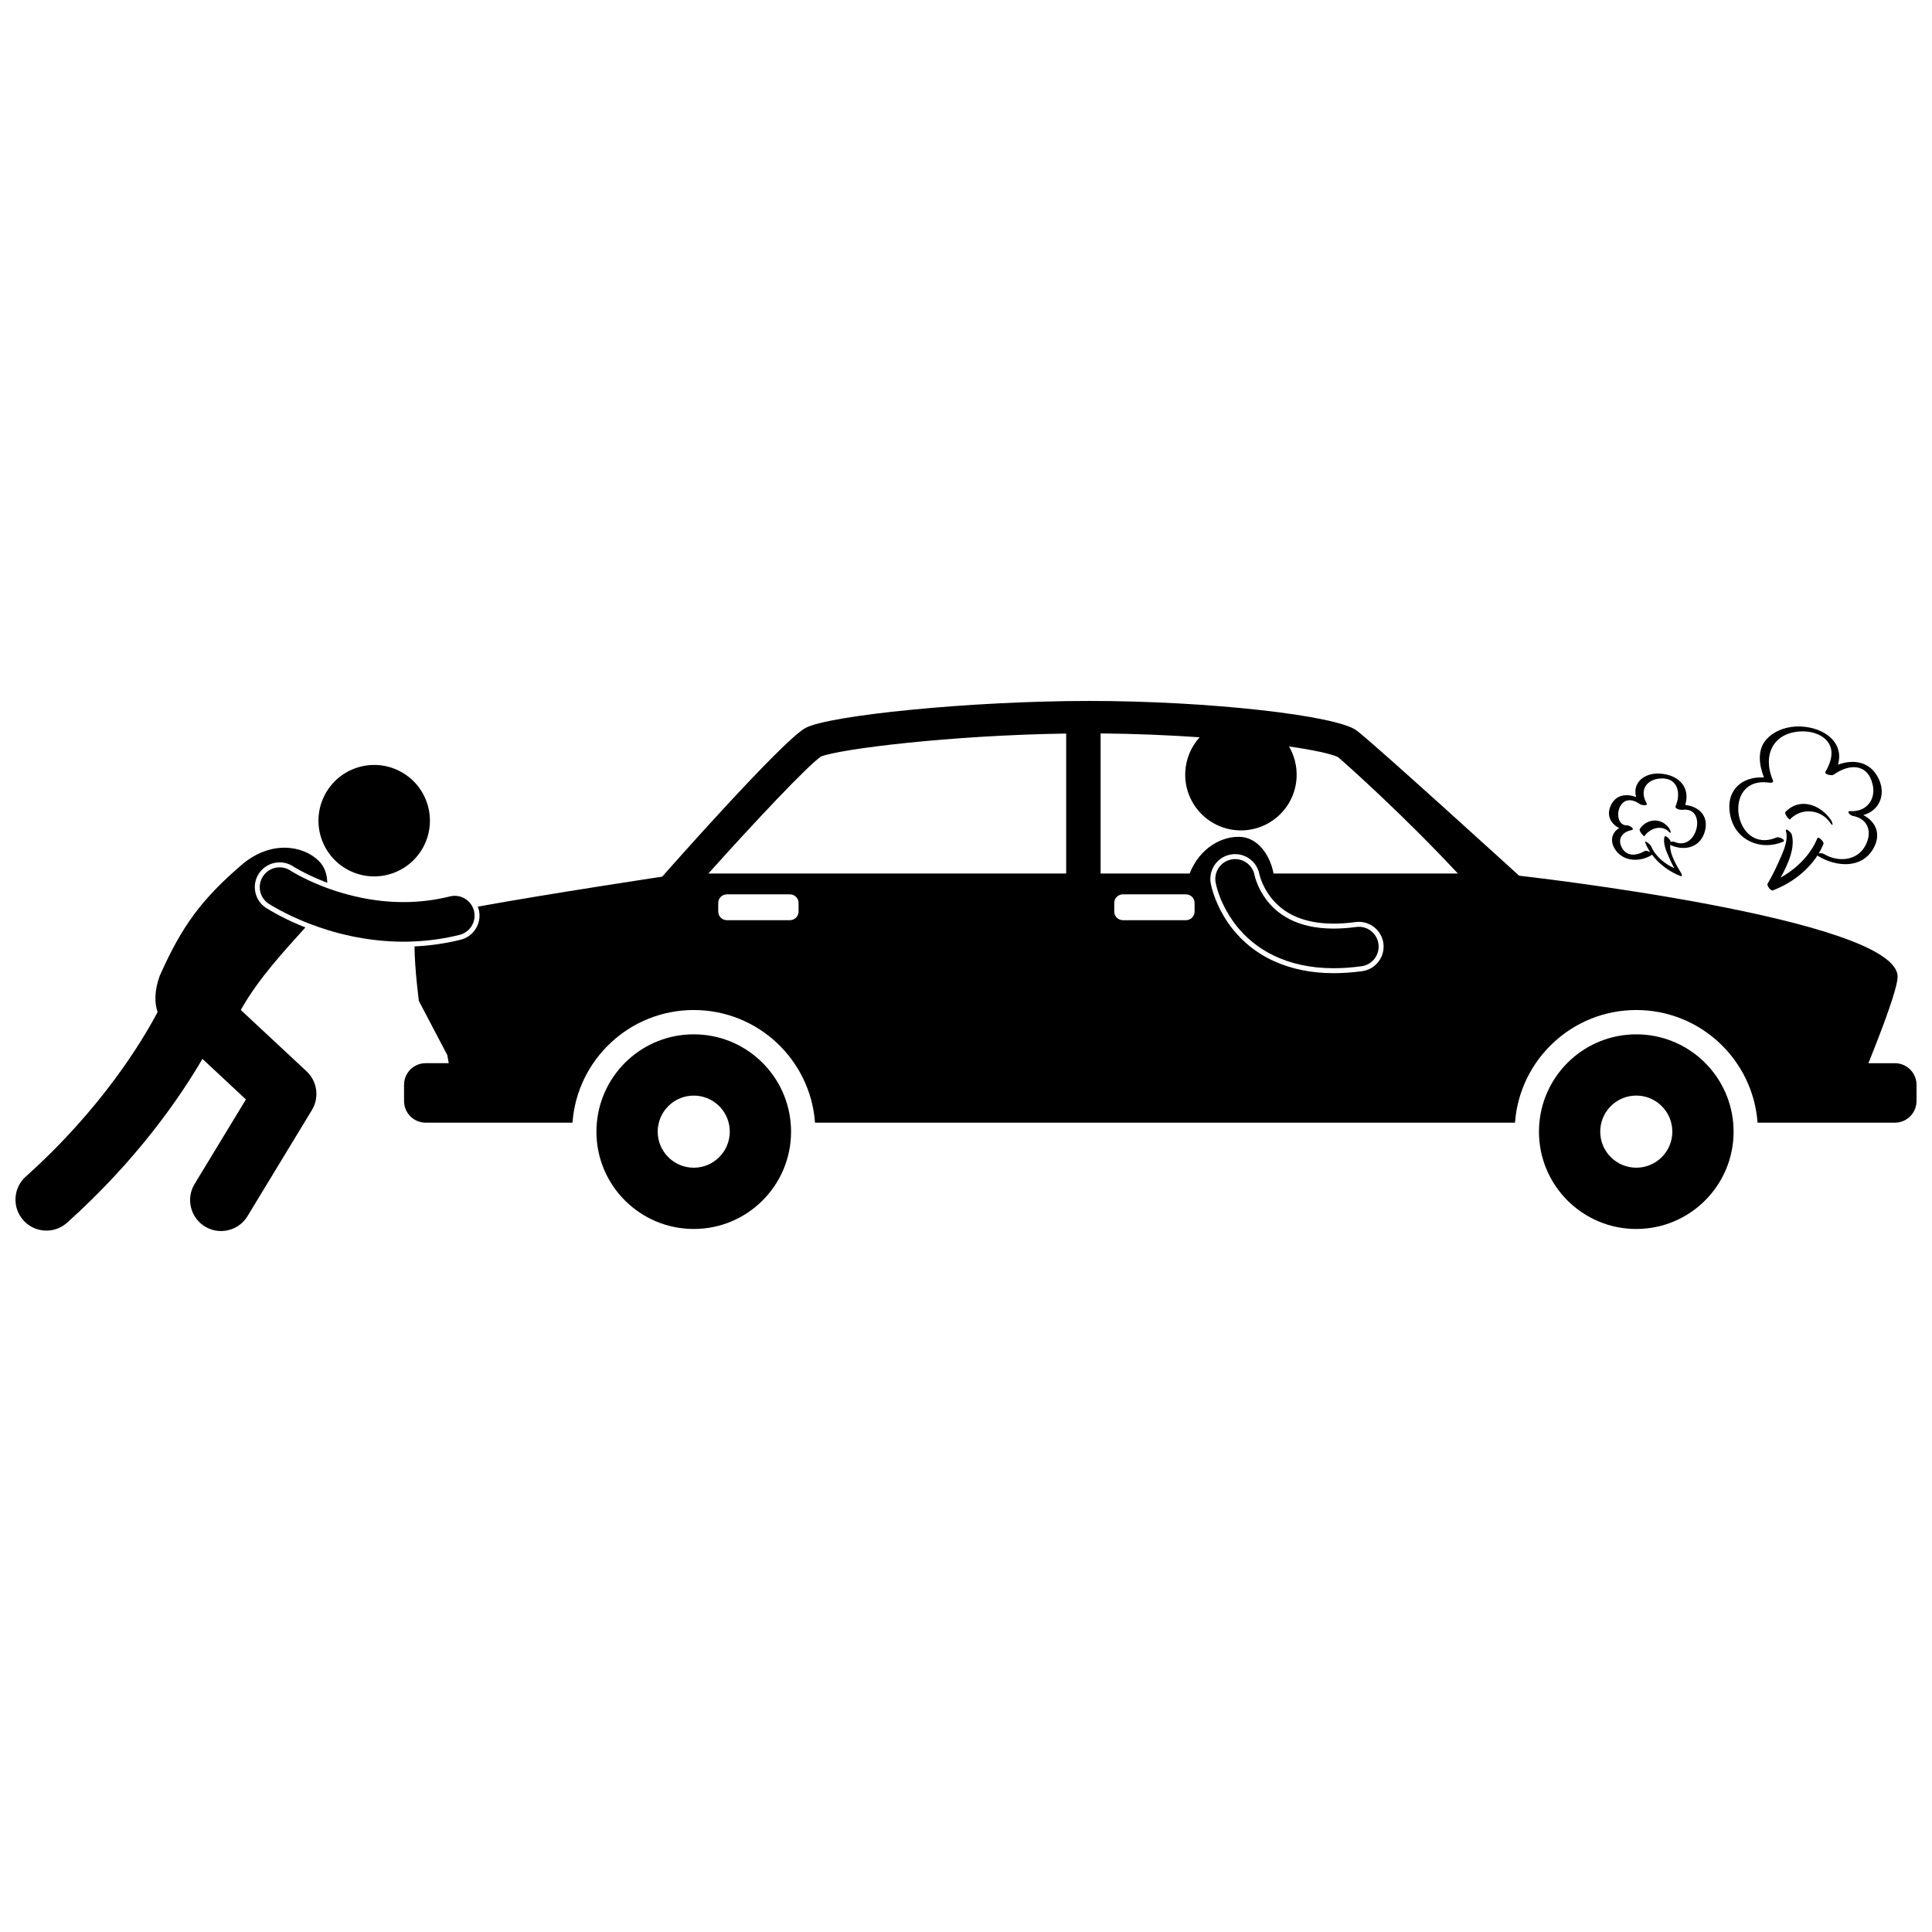 <?xml version="1.0" encoding="UTF-8"?>
<!-- Uploaded to: ICON Repo, www.svgrepo.com, Generator: ICON Repo Mixer Tools -->
<svg width="800px" height="800px" version="1.1" viewBox="144 144 512 512" xmlns="http://www.w3.org/2000/svg">
 <defs>
  <clipPath id="b">
   <path d="m251 329h400.9v113h-400.9z"/>
  </clipPath>
  <clipPath id="a">
   <path d="m148.09 368h82.906v103h-82.906z"/>
  </clipPath>
 </defs>
 <g clip-path="url(#b)">
  <path d="m651.9 435.79v-4.301c0-3.164-2.566-5.731-5.734-5.731h-7.019c3.762-9.332 7.738-19.902 7.738-22.922 0-15.547-100.3-26.766-100.3-26.766s-37.73-34.367-42.984-38.43c-5.25-4.062-39.398-7.883-70.918-7.883-31.523 0-69.016 3.82-75.223 7.164-6.211 3.344-37.969 39.402-37.969 39.402s-29.762 4.481-48.871 7.945c0.102 0.258 0.191 0.523 0.262 0.797 0.875 3.512-1.27 7.082-4.777 7.961-3.988 0.996-8.098 1.59-12.254 1.781 0.055 6.309 1.164 14.473 1.164 14.473l7.523 14.328 0.387 2.148h-6.117c-3.164 0-5.731 2.566-5.731 5.731v4.301c0 3.164 2.566 5.731 5.731 5.731h38.906c1.223-16.688 15.141-29.852 32.141-29.852s30.918 13.164 32.137 29.852h185.5c1.223-16.688 15.141-29.852 32.141-29.852 17.004 0 30.918 13.164 32.141 29.852h36.395c3.164 0 5.731-2.566 5.731-5.731zm-296.27-50.215c0 1.262-1.023 2.281-2.281 2.281h-16.727c-1.262 0-2.281-1.023-2.281-2.281v-2.281c0-1.262 1.02-2.281 2.281-2.281h16.727c1.262 0 2.281 1.023 2.281 2.281zm70.918-10.078h-94.824c12.727-14.195 26.309-28.566 29.828-31 4.961-2.008 34.332-5.648 64.996-6.098zm34.031 10.078c0 1.262-1.02 2.281-2.281 2.281h-16.73c-1.262 0-2.281-1.023-2.281-2.281v-2.281c0-1.262 1.02-2.281 2.281-2.281h16.73c1.262 0 2.281 1.023 2.281 2.281zm44.414 15.793c-2.598 0.355-5.133 0.535-7.539 0.535h-0.027c-5.84 0-11.109-1.07-15.703-3.152-0.293-0.133-0.598-0.258-0.887-0.398-3.969-1.941-7.363-4.656-10.098-8.066-0.016-0.023-0.035-0.043-0.055-0.062-3.672-4.629-5.125-9.141-5.664-11.383-0.059-0.242-0.109-0.465-0.148-0.652l-0.016-0.07c-0.16-0.898-0.133-1.785 0.055-2.621 0.562-2.519 2.57-4.566 5.246-5.043 0.383-0.066 0.773-0.102 1.164-0.102 3.082 0 5.734 2.152 6.394 5.148 0.016 0.07 0.035 0.137 0.047 0.207l0.027 0.109c0.043 0.168 0.113 0.438 0.227 0.789 0.219 0.68 0.617 1.75 1.293 2.969 0.672 1.211 1.461 2.301 2.356 3.281 1.395 1.523 3.047 2.769 4.957 3.707 3.031 1.48 6.574 2.203 10.832 2.207 1.809 0 3.75-0.137 5.769-0.414 0.293-0.039 0.594-0.059 0.891-0.059 3.262 0 6.055 2.441 6.496 5.68 0.488 3.59-2.035 6.902-5.617 7.391zm-23.484-25.871c-0.965-5.062-4.231-9.41-8.656-9.707-4.84-0.324-10.859 2.766-13.59 9.707h-23.59v-37.129c9.129 0.07 18.074 0.453 26.242 1.02-2.207 2.434-3.617 5.613-3.801 9.152-0.418 8.145 5.848 15.086 13.992 15.504 8.145 0.418 15.086-5.844 15.504-13.992 0.152-2.996-0.602-5.832-2.016-8.238 6.504 0.945 11.133 1.945 12.98 2.812 2.938 2.508 17.902 15.945 31.777 30.867z"/>
 </g>
 <path d="m353.64 443.9c0-0.809-0.043-1.602-0.113-2.391-1.207-13.125-12.238-23.402-25.676-23.402-13.441 0-24.473 10.277-25.676 23.402-0.074 0.785-0.117 1.582-0.117 2.391 0 14.242 11.547 25.789 25.793 25.789 14.246 0.004 25.789-11.547 25.789-25.789zm-35.34 0c0-0.324 0.016-0.641 0.047-0.957 0.48-4.828 4.551-8.598 9.504-8.598s9.023 3.769 9.5 8.598c0.031 0.312 0.047 0.633 0.047 0.957 0 5.277-4.277 9.555-9.551 9.555-5.269-0.004-9.547-4.277-9.547-9.555z"/>
 <path d="m577.63 418.11c-13.438 0-24.469 10.277-25.676 23.402-0.07 0.785-0.113 1.582-0.113 2.391 0 14.242 11.547 25.789 25.789 25.789 14.246 0 25.789-11.547 25.789-25.789 0-0.809-0.043-1.602-0.113-2.391-1.203-13.125-12.238-23.402-25.676-23.402zm0 35.34c-5.277 0-9.551-4.277-9.551-9.555 0-0.324 0.016-0.641 0.047-0.957 0.48-4.828 4.551-8.598 9.504-8.598 4.953 0 9.023 3.769 9.504 8.598 0.031 0.312 0.051 0.633 0.051 0.957 0 5.281-4.277 9.555-9.555 9.555z"/>
 <path d="m503.4 389.66c-2.172 0.293-4.148 0.426-5.949 0.426-5.008-0.004-8.648-0.992-11.41-2.34-1.781-0.879-3.231-1.926-4.418-3.043-1.555-1.465-2.66-3.043-3.465-4.488-0.699-1.27-1.141-2.418-1.391-3.203-0.125-0.395-0.207-0.695-0.25-0.875-0.023-0.09-0.035-0.148-0.039-0.176l-0.004-0.012c-0.027-0.152-0.066-0.301-0.109-0.449-0.719-2.574-3.289-4.231-5.977-3.75-2.047 0.367-3.598 1.875-4.129 3.75-0.207 0.738-0.262 1.535-0.117 2.34 0.023 0.109 0.094 0.469 0.227 1 0.43 1.707 1.578 5.32 4.367 9.258 0.305 0.434 0.625 0.867 0.973 1.305 2.246 2.82 5.422 5.672 9.703 7.769 0.078 0.039 0.16 0.07 0.238 0.109 4.234 2.035 9.484 3.309 15.77 3.309h0.027c2.312 0 4.762-0.168 7.359-0.523 2.875-0.391 4.887-3.035 4.496-5.91-0.383-2.871-3.031-4.887-5.902-4.496z"/>
 <path d="m249.93 348.36c7.25 3.738 10.098 12.641 6.363 19.891-3.738 7.25-12.645 10.098-19.895 6.363-7.246-3.738-10.098-12.645-6.359-19.891 3.734-7.25 12.641-10.098 19.891-6.363"/>
 <g clip-path="url(#a)">
  <path d="m214.54 384.62-0.023-0.016-0.039-0.023c-1.465-0.965-2.465-2.445-2.816-4.164s-0.012-3.469 0.957-4.934c1.219-1.844 3.266-2.949 5.484-2.949 1.285 0 2.531 0.375 3.606 1.082l0.059 0.039c0.07 0.047 0.191 0.121 0.355 0.219 0.301 0.184 0.824 0.488 1.562 0.883 1.309 0.703 3.438 1.77 6.148 2.836 0.289 0.113 0.586 0.227 0.895 0.344-0.023-2.231-0.723-4.289-2.258-5.801-4.113-4.055-12.652-5.57-20.391 1.02-10.586 9.125-15.801 16.055-21.762 29.473-1.41 3.965-1.398 7.082-0.555 9.59-4.148 7.844-14.902 25.645-34.934 43.586-3.375 3.027-3.656 8.215-0.633 11.59 3.023 3.375 8.215 3.656 11.586 0.633 18.605-16.695 29.926-33.227 35.863-43.418l11.527 10.75-13.602 22.41c-2.352 3.875-1.117 8.922 2.754 11.273 1.332 0.809 2.801 1.191 4.25 1.191 2.773 0 5.477-1.406 7.023-3.949l17.066-28.117c2.019-3.324 1.426-7.606-1.418-10.258l-17.43-16.254c4.637-8.336 11.82-15.977 17.113-21.871-5.051-2-8.625-4.066-10.285-5.106z"/>
 </g>
 <path d="m269.61 385.38c-0.078-0.305-0.184-0.598-0.309-0.875-1.02-2.281-3.555-3.574-6.059-2.945-4.273 1.066-8.406 1.504-12.324 1.504-7.914 0.004-14.98-1.793-20.27-3.742-0.445-0.164-0.883-0.328-1.301-0.496-2.699-1.062-4.848-2.125-6.293-2.902-0.723-0.387-1.27-0.707-1.621-0.918-0.176-0.105-0.301-0.184-0.379-0.234-0.035-0.023-0.059-0.035-0.07-0.047l-0.004-0.004c-2.422-1.594-5.676-0.926-7.273 1.492-1.598 2.422-0.934 5.68 1.488 7.273 0.234 0.133 4.16 2.731 10.672 5.258 6.269 2.43 14.938 4.793 25.043 4.82 0.969 0 1.949-0.027 2.941-0.074 3.828-0.18 7.824-0.715 11.93-1.738 2.82-0.707 4.531-3.559 3.828-6.371z"/>
 <path d="m616.53 367.07c0.945-0.402-1.059-1.422-1.73-1.137-11.387 4.824-14.762-16.461-1.867-14.508 0.441 0.066 1.164-0.023 0.906-0.621-2.773-6.441-0.129-12.574 7.285-12.969 2.551-0.137 5.445 0.559 7.133 2.602 2.008 2.43 0.934 5.664-0.473 8.078-0.43 0.734 1.676 1.113 2.117 0.801 4.156-2.957 9.07-3.082 10.375 2.613 0.918 4-1.699 7.242-5.785 7.027-1.418-0.074-0.176 1.141 0.539 1.273 4.109 0.758 5.148 4.305 3.387 7.731-2.191 4.262-7.32 4.594-11.066 2.348-0.336-0.199-0.945-0.242-1.367-0.152 0.477-0.797 0.902-1.625 1.254-2.488 0.238-0.582-1.379-2.125-1.621-1.527-1.805 4.441-5.527 8.078-9.742 10.438 2.004-3.613 3.945-7.957 2.945-11.48-0.152-0.535-1.848-1.977-1.523-0.832 0.758 2.672-1.051 6.164-2.106 8.531-0.816 1.84-1.742 3.644-2.754 5.383-0.289 0.492 0.824 1.996 1.387 1.781 0.039-0.016 0.074-0.031 0.113-0.047 0 0 0-0.004 0.004-0.004 4.606-1.777 8.98-4.981 11.707-9.211 0.066 0.07 0.164 0.148 0.301 0.23 4.582 2.746 11.246 3.394 14.402-1.871 2.371-3.953 0.734-7.332-2.559-9.062 4.047-1.047 6.148-5.231 4.086-9.594-2.195-4.644-6.711-5.285-10.797-3.75 1.688-5.879-3.578-9.879-9.93-10.129-3.191-0.125-6.598 0.879-8.844 3.215-2.738 2.84-2.148 6.934-0.84 10.301-6.035-0.363-10.312 3.629-8.918 10.148 1.391 6.543 8.078 9.383 13.98 6.883z"/>
 <path d="m618.34 361.17c3.008-3.215 8.215-2.773 10.719 0.914 0.898 1.32 0.613-0.113 0.145-0.805-2.746-4.039-8.301-6.09-12.059-2.07-0.383 0.406 1.031 2.133 1.195 1.961z"/>
 <path d="m573.12 363.44c-2.043 1.207-2.617 3.559-0.914 5.918 2.184 3.019 6.379 3.066 9.332 1.336 0.129-0.074 0.195-0.16 0.223-0.246 1.922 2.594 4.699 4.609 7.637 5.731 0.492 0.188 0.289-0.504 0.176-0.699-1.137-1.949-3.172-5.117-2.941-7.586 0.086 0.055 0.184 0.105 0.309 0.16 4.023 1.66 8.129 0.211 9-4.34 0.738-3.844-2.066-6.051-5.336-6.387 1.406-4.652-1.668-7.969-6.625-8.312-4.238-0.293-7.457 2.449-6.383 6.207-2.625-0.957-5.484-0.668-6.801 2.41-1.121 2.625 0.211 4.805 2.324 5.809zm13.633 3.664c-0.062-0.684-1.48-1.902-1.629-1.379-0.5 1.758 0.477 3.856 1.152 5.438 0.426 0.996 0.918 1.973 1.438 2.93-2.606-1.172-5.098-3.262-6.141-5.824-0.203-0.504-1.961-1.906-1.523-0.832 0.34 0.836 0.773 1.637 1.277 2.394-0.469-0.289-1.184-0.461-1.516-0.27-2.398 1.406-5.148 1.426-6.258-1.492-0.809-2.133 0.75-3.668 2.734-4.059 1.258-0.246-0.477-1.305-1.07-1.277-4.219 0.18-2.648-9.855 3.391-5.621 0.332 0.234 2.266 0.617 1.734-0.309-1.949-3.398-0.016-6.289 3.769-6.496 4.531-0.246 5.422 3.848 3.938 7.352-0.305 0.719 1.375 1.016 1.758 0.961 6.715-0.961 4.098 11.035-1.957 8.535-0.371-0.152-0.793-0.148-1.098-0.051z"/>
 <path d="m585.88 362.94c-2.16-2.309-5.562-1.852-7.316 0.73-0.352 0.516 1.121 2.07 1.195 1.961 1.465-2.152 4.637-3.223 6.625-1.098 0.289 0.309 0.461 0.172 0.34-0.207-0.16-0.512-0.477-0.996-0.844-1.387z"/>
</svg>